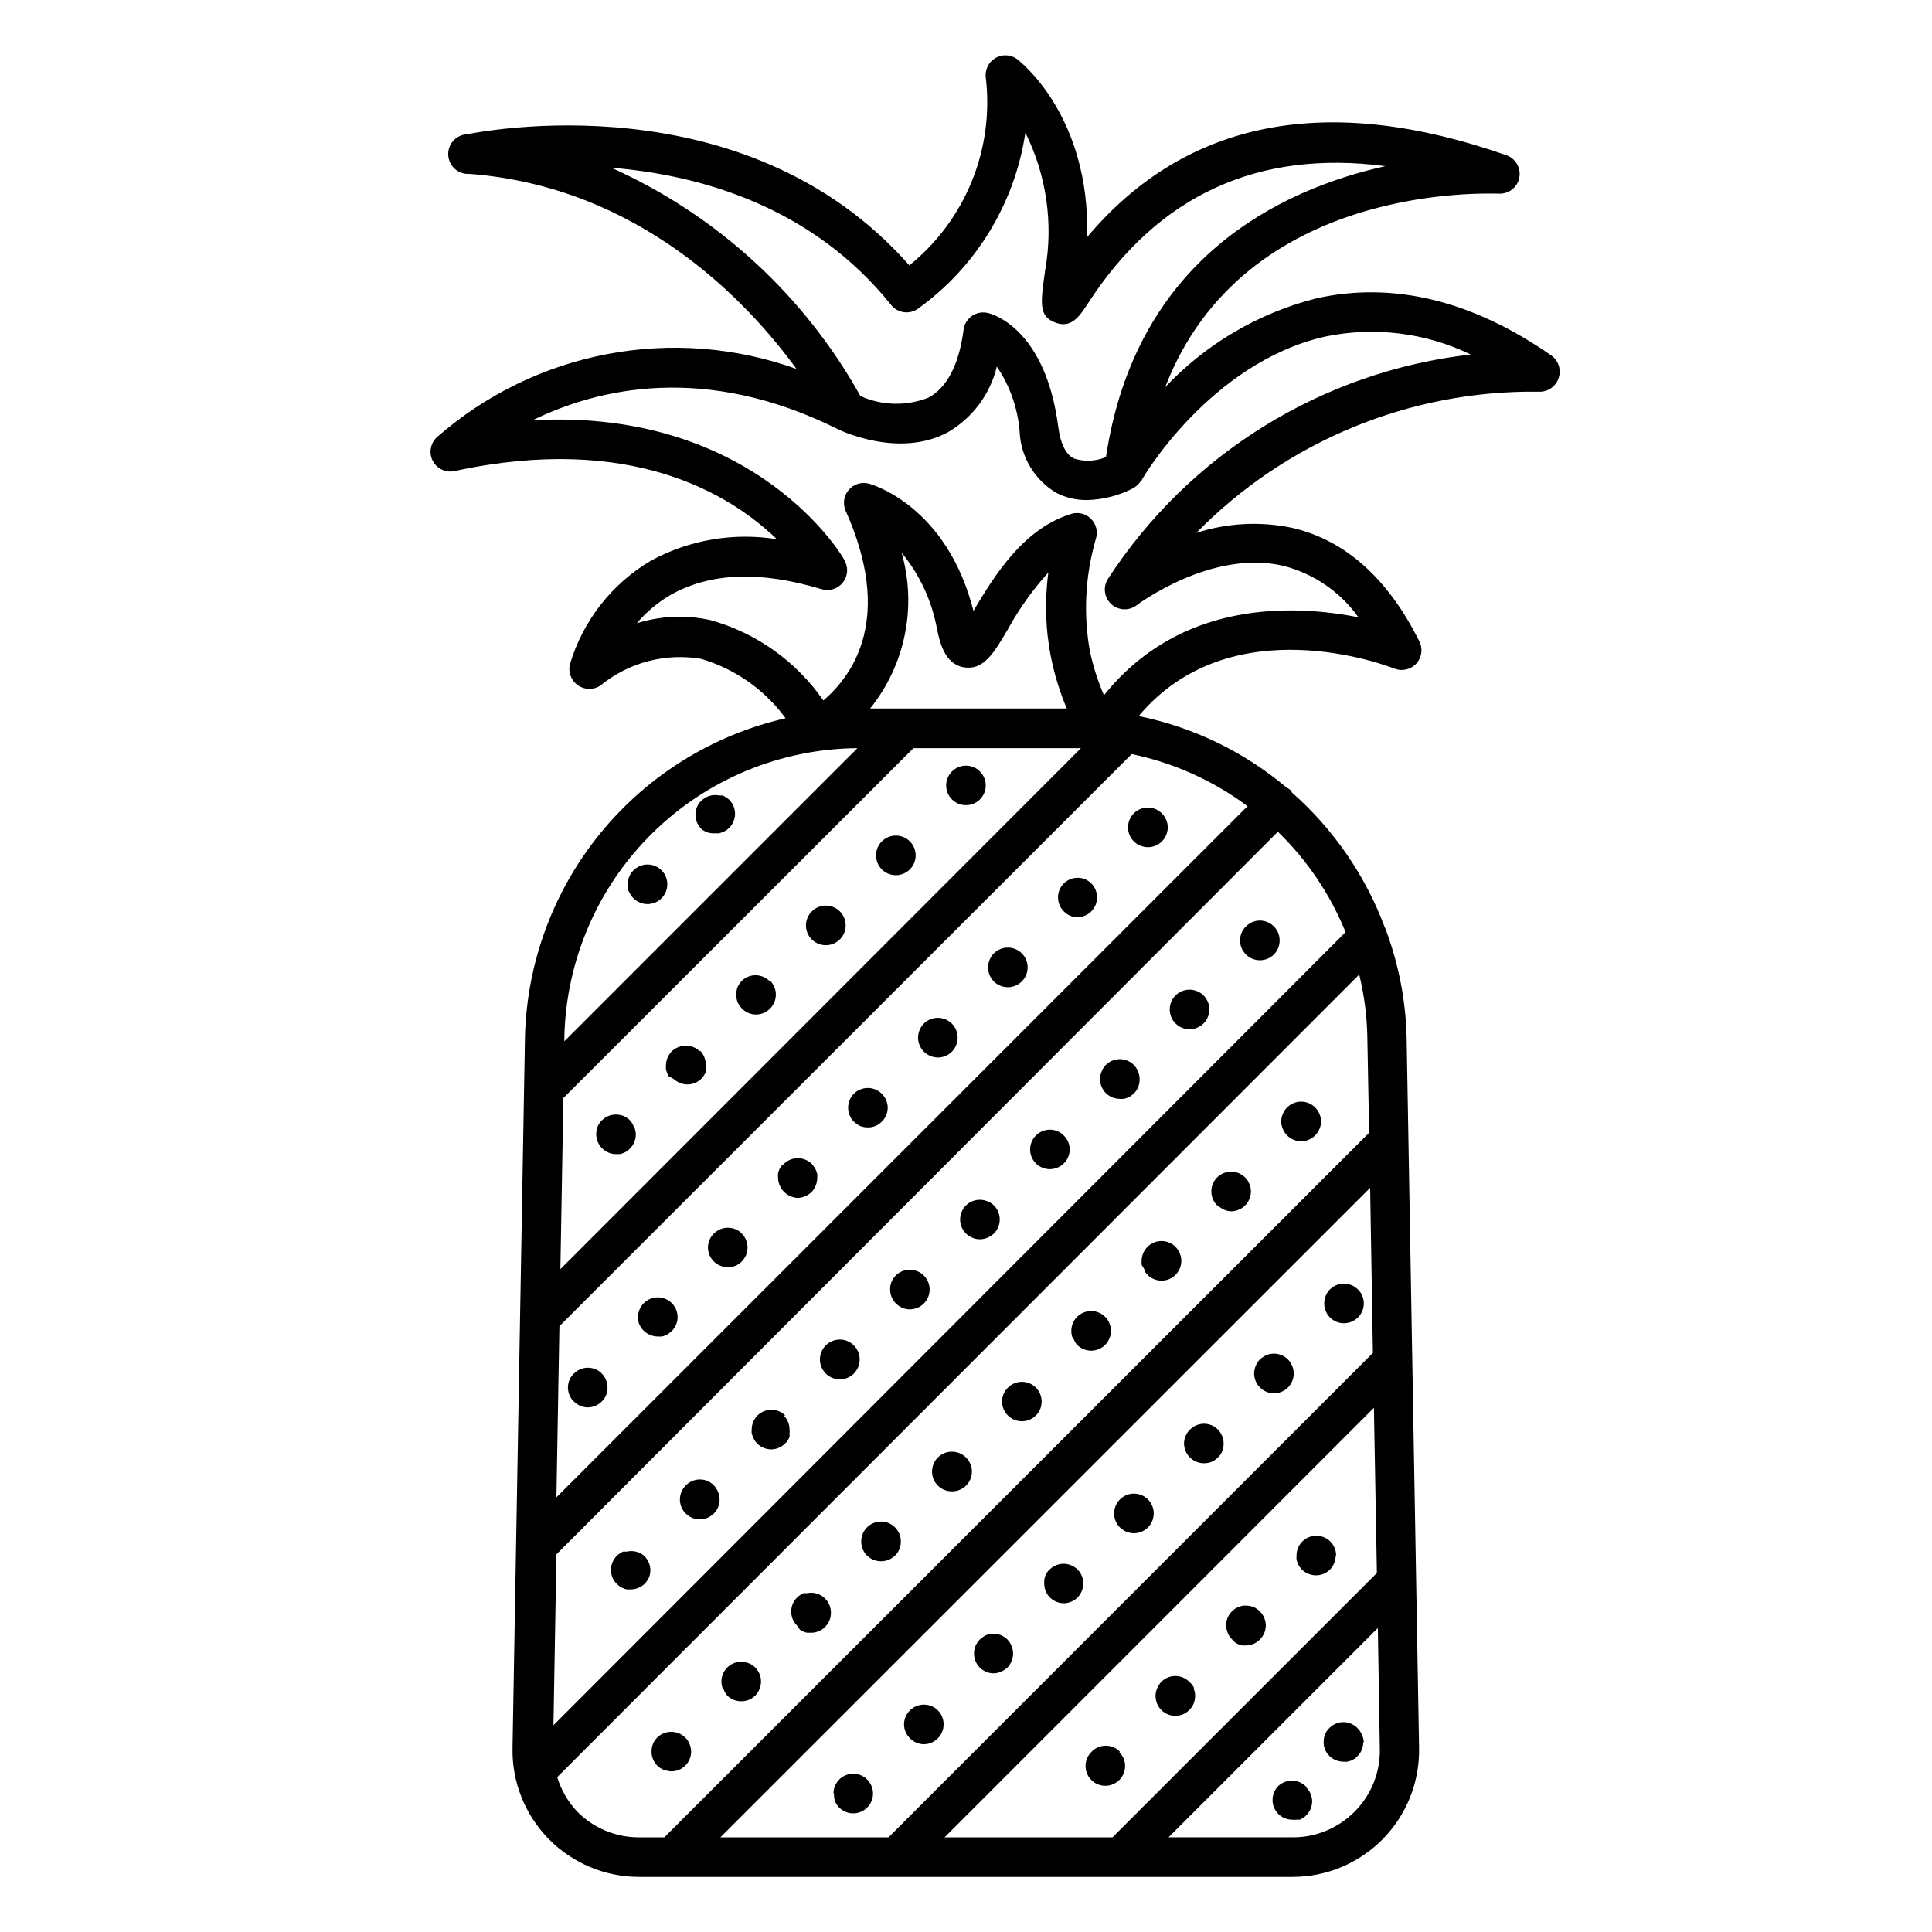 <?xml version="1.0" encoding="UTF-8"?>
<!-- Uploaded to: SVG Repo, www.svgrepo.com, Generator: SVG Repo Mixer Tools -->
<svg fill="#000000" width="800px" height="800px" version="1.1" viewBox="144 144 512 512" xmlns="http://www.w3.org/2000/svg">
 <path d="m555.18 238.25c-20.992-14.641-41.984-19.734-62.398-15.168v0.004c-15.289 3.887-29.16 12.039-39.992 23.508 20.992-54.367 85.543-51.273 88.586-51.273 2.535 0.055 4.742-1.715 5.25-4.195 0.512-2.566-0.941-5.121-3.41-5.984-47.598-16.688-84.914-9.395-111.1 21.676 0.789-32.172-17.789-46.551-18.684-47.23v-0.004c-1.703-1.176-3.941-1.238-5.711-0.164-1.77 1.078-2.738 3.098-2.477 5.152 2.254 18.961-5.398 37.754-20.258 49.75-43.82-49.699-114.25-35.266-117.29-34.742-2.898 0.188-5.094 2.691-4.906 5.59s2.691 5.094 5.59 4.906c44.871 3.41 73.473 33.535 86.695 51.691-16.043-5.754-33.336-7.113-50.082-3.938-16.746 3.172-32.34 10.766-45.168 21.992-1.789 1.621-2.246 4.25-1.102 6.379 1.145 2.125 3.59 3.195 5.93 2.594 46.656-10.023 72.895 6.191 85.227 18.105-11.367-1.832-23.02 0.121-33.168 5.562-10.461 6.098-18.211 15.949-21.672 27.555-0.535 2.137 0.324 4.379 2.152 5.613 1.797 1.25 4.184 1.25 5.981 0 7.438-6.074 17.141-8.637 26.609-7.031 8.996 2.644 16.871 8.176 22.406 15.746-19.23 4.394-36.453 15.059-48.957 30.316-12.504 15.262-19.578 34.246-20.105 53.965l-3.305 188.61c-0.172 9.004 3.289 17.695 9.594 24.121 6.309 6.426 14.934 10.047 23.941 10.043h173.18c9.004 0.004 17.629-3.617 23.938-10.043 6.309-6.426 9.766-15.117 9.598-24.121l-3.305-188.61h-0.004c-0.254-9.391-2.027-18.676-5.246-27.5-0.117-0.516-0.312-1.012-0.578-1.469-5.129-13.691-13.547-25.91-24.508-35.582-0.141-0.258-0.297-0.5-0.473-0.734-0.297-0.223-0.613-0.418-0.945-0.578-11.285-9.523-24.781-16.059-39.254-18.996 24.508-29.23 65.863-13.328 67.75-12.594v-0.004c2.027 0.82 4.348 0.297 5.828-1.312 1.473-1.617 1.785-3.981 0.785-5.93-8.344-16.742-19.734-26.871-33.797-30.07-8.406-1.738-17.125-1.27-25.297 1.363 23.875-24.332 56.656-37.848 90.738-37.418 2.34 0.133 4.481-1.305 5.25-3.516 0.801-2.195 0.051-4.656-1.836-6.035zm-249.18-49.805c23.301 1.891 53.109 10.129 74.156 36.367l-0.004 0.004c1.695 2.113 4.719 2.59 6.981 1.102 15.473-11.074 25.789-27.945 28.602-46.762 5.598 11.27 7.438 24.035 5.25 36.422-1.258 8.922-1.73 12.227 2.676 13.906 4.41 1.68 6.559-1.891 8.766-5.246 18.527-28.551 44.977-40.621 78.719-36.211-28.023 6.246-66.125 24.562-74.051 77.094-2.711 1.168-5.754 1.297-8.555 0.367-2.152-1.156-3.516-3.938-4.094-8.398-3.359-25.664-17.055-29.758-18.578-30.125v0.004c-1.457-0.375-3.004-0.109-4.25 0.734-1.242 0.844-2.066 2.18-2.258 3.672-1.207 9.238-4.356 15.324-9.289 18-5.824 2.305-12.336 2.156-18.051-0.418-14.918-26.754-38.074-47.977-66.02-60.512zm76.934 102.02c4.824 5.852 8.059 12.844 9.395 20.309 0.684 3.203 1.941 9.238 7.137 10.078 5.195 0.84 7.977-3.777 11.859-10.496h0.004c2.922-5.269 6.441-10.184 10.496-14.645-1.031 7.617-0.766 15.355 0.785 22.883 0.934 4.512 2.305 8.926 4.094 13.172h-52.113c9.324-11.594 12.434-26.996 8.344-41.301zm91.684 67.176-183.16 183.16 0.789-45.344 151.67-151.62c11.113 2.312 21.59 7.023 30.699 13.805zm-182.11 122.7 0.789-45.344 92.781-92.73h44.398zm78.719-138.07-77.668 77.672v-1.102c0.449-20.355 8.809-39.738 23.309-54.031 14.5-14.297 34-22.379 54.359-22.539zm-74.312 281.77c-2.422-2.582-4.219-5.688-5.246-9.078l212.54-212.7c1.332 5.434 2.055 10.996 2.152 16.586l0.473 25.348-186.78 186.72h-6.715c-6.18 0.016-12.102-2.465-16.43-6.875zm97.406 6.875 113.78-113.83 0.789 43.77-70.066 70.059zm113.51-128.37-128.36 128.37h-44.559l172.19-172.13zm-4.777 121.49h0.004c-4.328 4.41-10.25 6.891-16.426 6.875h-32.957l55.469-55.469 0.523 32.012h0.004c0.129 6.195-2.254 12.18-6.613 16.582zm-2.465-233.01-209.92 210.18 0.789-45.289 191.19-191.5c7.758 7.531 13.871 16.59 17.945 26.605zm-62.977-93.625c-1.359 2.137-1.004 4.941 0.852 6.664 1.855 1.727 4.676 1.883 6.707 0.371 0 0 19.68-14.957 38.887-10.496 8.055 2.043 15.121 6.879 19.945 13.645-17.266-3.41-47.23-4.617-67.438 20.676-1.621-3.75-2.871-7.652-3.727-11.648-1.781-9.926-1.242-20.129 1.574-29.812 0.598-1.863 0.109-3.906-1.273-5.297-1.379-1.391-3.418-1.898-5.285-1.312-12.805 3.938-20.469 16.688-25.559 25.137l-0.316 0.578c-7.031-27.816-26.871-33.535-27.762-33.746-1.934-0.5-3.984 0.145-5.289 1.66-1.305 1.516-1.633 3.641-0.852 5.477 12.648 28.184 2.258 43.402-5.879 50.328-7.191-10.383-17.793-17.922-29.965-21.305-2.656-0.582-5.363-0.883-8.082-0.895-3.859 0.012-7.699 0.594-11.387 1.734 2.578-3.047 5.668-5.625 9.129-7.609 10.496-5.824 23.617-6.297 39.832-1.418h0.004c2.047 0.621 4.269-0.062 5.613-1.73 1.348-1.68 1.535-4.008 0.473-5.879 0-0.418-23.25-40.41-82.656-37.156 17.16-8.398 45.605-15.273 80.977 2.414 0.629 0.316 16.113 7.715 29.023 0.789 6.539-3.785 11.242-10.082 13.012-17.426 3.457 5.106 5.535 11.016 6.035 17.16 0.266 6.75 3.945 12.898 9.762 16.324 2.488 1.266 5.242 1.914 8.031 1.887 4.336-0.094 8.594-1.188 12.438-3.199l0.367-0.262c0.332-0.219 0.633-0.484 0.891-0.789 0.203-0.184 0.379-0.398 0.527-0.629l0.316-0.316c0-0.316 18.105-31.172 48.543-38.102 13.059-2.746 26.66-1.086 38.676 4.727-39.312 4.484-74.57 26.289-96.145 59.457zm6.875 69.59c-0.992-0.984-1.551-2.328-1.551-3.727 0-1.398 0.559-2.738 1.551-3.727 2.047-2.035 5.356-2.035 7.402 0 1 0.984 1.566 2.324 1.574 3.727 0 1.391-0.555 2.727-1.539 3.711s-2.316 1.539-3.711 1.539c-0.699-0.016-1.395-0.156-2.047-0.422-0.625-0.254-1.195-0.629-1.68-1.102zm-18.578 18.527c-2.031-2.047-2.031-5.356 0-7.402 1.469-1.441 3.644-1.891 5.566-1.152 0.648 0.266 1.234 0.656 1.73 1.152 2.035 2.047 2.035 5.356 0 7.402-0.496 0.496-1.082 0.887-1.73 1.152-0.633 0.27-1.309 0.414-1.996 0.422-1.348-0.047-2.625-0.613-3.57-1.574zm-19.68 16.848v-0.004c-0.25-0.633-0.375-1.312-0.367-1.992-0.008-1.395 0.539-2.738 1.523-3.727 2.047-2.035 5.352-2.035 7.398 0 2.059 2.043 2.07 5.367 0.027 7.426s-5.367 2.07-7.426 0.027c-0.496-0.496-0.891-1.086-1.156-1.734zm-18.523 18.629c-0.27-0.633-0.414-1.309-0.422-1.996 0.016-0.703 0.156-1.395 0.422-2.047 0.254-0.625 0.629-1.195 1.102-1.68 0.5-0.488 1.086-0.883 1.73-1.152 1.965-0.809 4.223-0.355 5.723 1.152 0.98 0.992 1.527 2.332 1.52 3.727 0 1.391-0.551 2.727-1.535 3.711-0.984 0.984-2.32 1.539-3.711 1.539-0.688-0.012-1.363-0.152-1.996-0.422-0.652-0.254-1.246-0.648-1.73-1.152-0.473-0.484-0.848-1.055-1.102-1.68zm-17.422 20.258-0.004-0.004c-0.98-0.988-1.527-2.328-1.52-3.723 0.004-1.379 0.551-2.699 1.52-3.676 2.047-2.035 5.356-2.035 7.402 0 0.988 0.969 1.555 2.289 1.574 3.676-0.008 1.402-0.574 2.742-1.574 3.723-0.48 0.492-1.051 0.887-1.68 1.156-0.652 0.258-1.348 0.383-2.047 0.367-0.684 0.008-1.359-0.117-1.996-0.367-0.633-0.285-1.203-0.695-1.68-1.207zm-18.582 18.523c-0.957-1.004-1.5-2.336-1.52-3.727-0.027-0.348-0.027-0.699 0-1.051 0.062-0.344 0.168-0.676 0.312-0.996 0.117-0.316 0.277-0.617 0.473-0.891 0.234-0.227 0.48-0.434 0.734-0.629 0.988-0.996 2.328-1.555 3.727-1.555 1.402 0 2.742 0.559 3.727 1.555l0.629 0.789v-0.004c0.199 0.273 0.359 0.574 0.473 0.891 0.148 0.32 0.254 0.656 0.316 1 0.027 0.348 0.027 0.699 0 1.047-0.02 1.391-0.562 2.723-1.523 3.727-0.508 0.465-1.094 0.836-1.73 1.102-0.629 0.27-1.309 0.414-1.992 0.422-1.375-0.09-2.668-0.688-3.625-1.68zm-18.527 18.527h0.004c-1-0.984-1.57-2.324-1.574-3.727 0.02-1.387 0.586-2.707 1.574-3.676 1.496-1.508 3.754-1.961 5.719-1.152 0.641 0.254 1.215 0.648 1.68 1.152 2.035 2.047 2.035 5.356 0 7.402-0.477 0.488-1.047 0.883-1.68 1.152-0.652 0.25-1.348 0.375-2.047 0.367-1.375-0.004-2.695-0.551-3.672-1.52zm-19.68 16.848 0.004-0.004c-0.293-0.621-0.438-1.305-0.422-1.992-0.027-1.586 0.66-3.098 1.871-4.113 1.215-1.02 2.82-1.438 4.375-1.137 0.348 0.051 0.684 0.156 0.996 0.316 0.324 0.105 0.625 0.262 0.895 0.473 0.293 0.164 0.559 0.379 0.785 0.629 1.004 0.98 1.57 2.324 1.574 3.727-0.004 1.402-0.57 2.742-1.574 3.727l-0.789 0.629h0.004c-0.27 0.207-0.57 0.367-0.895 0.473-0.312 0.16-0.648 0.266-0.996 0.312h-0.996c-1.391-0.02-2.723-0.562-3.727-1.52-0.445-0.449-0.816-0.961-1.102-1.523zm-18.996 16.527c0.02-1.383 0.586-2.703 1.574-3.672 1.5-1.508 3.758-1.965 5.723-1.156 0.641 0.254 1.215 0.648 1.68 1.156 0.969 0.977 1.516 2.297 1.52 3.672 0.016 0.699-0.109 1.395-0.367 2.047-0.562 1.262-1.57 2.269-2.832 2.836-0.652 0.262-1.344 0.406-2.047 0.418-1.383-0.02-2.703-0.586-3.676-1.574-0.504-0.465-0.898-1.039-1.152-1.68-0.277-0.648-0.418-1.344-0.422-2.047zm109.16-163.27c1 0.98 1.57 2.324 1.574 3.727 0 2.898-2.348 5.246-5.246 5.246s-5.25-2.348-5.25-5.246c0.008-1.402 0.574-2.746 1.574-3.727 2.043-2 5.309-2 7.348 0zm-18.527 18.578h0.004c2.043 2.059 2.031 5.383-0.027 7.426-2.059 2.043-5.383 2.031-7.426-0.027-0.984-0.988-1.531-2.328-1.523-3.727 0.008-1.375 0.555-2.695 1.523-3.672 0.984-0.992 2.324-1.551 3.727-1.551 1.398 0 2.738 0.559 3.727 1.551zm-18.578 18.527h0.004c0.992 0.984 1.551 2.324 1.551 3.723 0 1.402-0.559 2.742-1.551 3.727-0.992 0.984-2.332 1.531-3.727 1.523-2.898 0-5.25-2.352-5.25-5.25 0.008-1.402 0.574-2.742 1.574-3.723 2.047-2.035 5.356-2.035 7.402 0zm-36.734-21.883v-0.004c-0.969-0.977-1.516-2.297-1.52-3.672-0.012-1.395 0.539-2.738 1.52-3.727 1.254-1.246 3.047-1.777 4.777-1.418h0.945l0.945 0.523 0.789 0.629-0.004 0.004c0.98 0.988 1.531 2.328 1.523 3.727-0.008 1.375-0.555 2.695-1.523 3.672l-0.789 0.684-0.945 0.473-0.945 0.316h-1.051l0.004-0.004c-1.367 0.109-2.727-0.324-3.777-1.207zm-19.469 15.742c-0.051-0.332-0.051-0.668 0-1-0.008-1.395 0.539-2.734 1.52-3.723 1.504-1.516 3.769-1.969 5.738-1.152 1.973 0.816 3.25 2.746 3.238 4.875-0.012 2.121-1.297 4.023-3.254 4.828-1.965 0.809-4.223 0.355-5.723-1.152-0.266-0.215-0.48-0.48-0.629-0.789-0.203-0.277-0.379-0.578-0.523-0.891-0.156-0.254-0.297-0.516-0.422-0.789zm37.734 24.508h-0.004c2.035 2.047 2.035 5.352 0 7.398-0.98 1.004-2.32 1.57-3.723 1.574-1.402-0.004-2.746-0.57-3.727-1.574-0.473-0.492-0.863-1.062-1.156-1.68-0.25-0.633-0.375-1.312-0.367-1.992-0.016-0.699 0.109-1.398 0.367-2.047 0.293-0.621 0.684-1.188 1.156-1.68 2.102-1.98 5.41-1.887 7.398 0.211zm-18.578 18.527v-0.004c0.98 0.992 1.527 2.332 1.52 3.727 0.051 0.348 0.051 0.703 0 1.051 0.023 0.312 0.023 0.629 0 0.945-0.152 0.324-0.328 0.641-0.523 0.945-0.18 0.285-0.391 0.551-0.629 0.785-0.992 0.984-2.332 1.531-3.727 1.523-0.688-0.008-1.363-0.152-1.996-0.422-0.637-0.266-1.223-0.637-1.73-1.102l-1.156-0.578c-0.199-0.293-0.355-0.609-0.473-0.945-0.129-0.305-0.23-0.621-0.312-0.941-0.027-0.352-0.027-0.703 0-1.051 0.02-1.391 0.562-2.719 1.52-3.727 0.512-0.465 1.098-0.836 1.734-1.102 1.953-0.82 4.211-0.387 5.719 1.102zm-17.422 20.258-0.004-0.004c0.266 0.652 0.406 1.344 0.422 2.047-0.02 1.387-0.586 2.707-1.574 3.676-0.227 0.266-0.492 0.496-0.789 0.68-0.281 0.191-0.578 0.348-0.891 0.473-0.324 0.137-0.656 0.242-1 0.316h-0.996c-1.402-0.008-2.742-0.574-3.727-1.574-0.969-0.977-1.516-2.297-1.52-3.676-0.008-0.699 0.117-1.391 0.367-2.047 0.27-0.629 0.664-1.199 1.152-1.68 1.242-1.227 3.012-1.758 4.723-1.414l0.996 0.262h0.004c0.312 0.145 0.613 0.32 0.891 0.523 0.305 0.148 0.574 0.363 0.789 0.629 0.527 0.562 0.906 1.25 1.102 1.996zm169.51-53.164c0.98 0.988 1.531 2.328 1.523 3.727 0.008 1.395-0.543 2.734-1.523 3.723-0.992 0.984-2.332 1.531-3.727 1.523-1.375-0.004-2.695-0.551-3.672-1.523-1.004-0.98-1.57-2.32-1.574-3.723 0.004-1.406 0.57-2.746 1.574-3.727 0.492-0.473 1.059-0.863 1.68-1.156 1.961-0.809 4.223-0.352 5.719 1.156zm-18.629 18.312c0.969 0.98 1.516 2.297 1.52 3.676 0.008 1.395-0.539 2.734-1.52 3.727-0.512 0.477-1.098 0.867-1.734 1.152-1.965 0.809-4.223 0.355-5.719-1.152-0.984-0.992-1.531-2.332-1.523-3.727 0.008-1.379 0.555-2.695 1.523-3.676 1.496-1.504 3.754-1.961 5.719-1.152 0.648 0.266 1.238 0.656 1.734 1.152zm-17.32 20.258c0.25 0.637 0.375 1.312 0.367 1.996 0.008 1.395-0.539 2.734-1.523 3.727l-0.789 0.629h0.004c-0.578 0.375-1.219 0.641-1.891 0.785h-1.051 0.004c-2.898 0-5.25-2.348-5.25-5.246 0.008-0.688 0.152-1.363 0.422-1.996 0.238-0.648 0.613-1.238 1.102-1.73 0.984-0.992 2.324-1.551 3.727-1.551 1.398 0 2.738 0.559 3.723 1.551 0.512 0.527 0.902 1.152 1.156 1.836zm-18.578 18.527c0.27 0.629 0.41 1.309 0.422 1.992-0.008 1.402-0.574 2.746-1.578 3.727-0.977 0.969-2.297 1.516-3.672 1.523-1.395 0.008-2.734-0.539-3.727-1.523-2.035-2.047-2.035-5.352 0-7.398 1.496-1.508 3.758-1.965 5.723-1.156 1.258 0.566 2.269 1.574 2.832 2.836zm-19.68 16.848v-0.004c0.992 0.988 1.551 2.328 1.551 3.727 0 1.402-0.559 2.742-1.551 3.727-1.008 0.961-2.336 1.504-3.727 1.523-2.121-0.008-4.031-1.297-4.836-3.262-0.805-1.965-0.344-4.219 1.164-5.715 1.496-1.465 3.727-1.898 5.668-1.102 0.648 0.242 1.238 0.617 1.73 1.102zm-18.578 18.578v-0.004c1.508 1.496 1.965 3.75 1.16 5.715-0.805 1.965-2.711 3.25-4.832 3.262-1.406-0.008-2.746-0.574-3.727-1.574-0.973-0.98-1.516-2.297-1.523-3.676-0.016-0.699 0.109-1.395 0.367-2.047 0.676-1.613 2.113-2.781 3.828-3.121 1.719-0.336 3.492 0.203 4.727 1.441zm-18.527 18.527v-0.004c2.059 2.059 2.059 5.394 0 7.453-2.055 2.055-5.391 2.055-7.449 0-0.996-0.988-1.555-2.328-1.555-3.727 0-1.398 0.559-2.742 1.555-3.727 0.984-0.992 2.324-1.551 3.727-1.551 1.398 0 2.738 0.559 3.723 1.551zm-18.578 18.574c0.984 0.988 1.531 2.332 1.523 3.727 0.051 0.328 0.051 0.664 0 0.996 0.031 0.332 0.031 0.664 0 0.996l-0.473 0.891v0.004c-0.184 0.297-0.414 0.562-0.68 0.785-0.973 0.988-2.293 1.555-3.676 1.574-0.703 0-1.398-0.145-2.047-0.418-0.641-0.254-1.215-0.648-1.68-1.156-0.266-0.223-0.496-0.488-0.68-0.785l-0.473-0.891-0.316-0.996v-0.004c-0.027-0.332-0.027-0.664 0-0.996-0.008-1.395 0.539-2.738 1.523-3.727 2.047-2.035 5.352-2.035 7.398 0zm-18.527 18.527 0.004-0.004c0.957 1.008 1.504 2.34 1.523 3.727 0.008 1.395-0.543 2.738-1.523 3.727-0.512 0.473-1.098 0.863-1.73 1.156-1.285 0.488-2.707 0.488-3.988 0-0.645-0.281-1.23-0.672-1.734-1.156-0.992-0.984-1.551-2.324-1.551-3.727 0-1.398 0.559-2.738 1.551-3.727 1.484-1.523 3.746-2 5.723-1.207 0.652 0.281 1.242 0.691 1.73 1.207zm150.78-94.465c-0.559-1.273-0.559-2.719 0-3.988 0.254-0.656 0.648-1.25 1.156-1.734 2.047-2.035 5.352-2.035 7.398 0 0.492 0.5 0.883 1.086 1.156 1.734 0.562 1.27 0.562 2.715 0 3.988-0.285 0.637-0.676 1.223-1.156 1.73-1.242 1.234-3.019 1.77-4.738 1.422s-3.148-1.531-3.816-3.152zm-17.422 20.258v-0.004c-0.98-0.988-1.531-2.328-1.523-3.723 0.008-1.379 0.555-2.699 1.523-3.676 1.496-1.508 3.758-1.961 5.723-1.152 0.637 0.285 1.223 0.672 1.73 1.152 0.473 0.484 0.848 1.055 1.102 1.68 0.27 0.633 0.41 1.309 0.418 1.996 0.012 2.137-1.273 4.066-3.25 4.879-0.633 0.27-1.309 0.41-1.996 0.418-1.328-0.059-2.586-0.621-3.516-1.574zm-19.996 15.742c-0.023-0.352-0.023-0.699 0-1.051 0.008-1.402 0.574-2.742 1.574-3.727 2.047-2.035 5.356-2.035 7.402 0 0.477 0.512 0.867 1.094 1.152 1.734 0.809 1.965 0.355 4.223-1.152 5.719-0.992 0.984-2.332 1.531-3.727 1.523-1.379-0.008-2.695-0.555-3.676-1.523l-0.684-0.789-0.207-0.785zm-18.211 19.523c-0.293-0.625-0.438-1.309-0.418-1.996-0.008-1.395 0.539-2.734 1.523-3.727 0.984-0.992 2.324-1.551 3.723-1.551 1.402 0 2.742 0.559 3.727 1.551 0.984 0.992 1.531 2.332 1.523 3.727-0.008 1.379-0.551 2.695-1.523 3.676-0.984 0.992-2.324 1.551-3.727 1.551-1.398 0-2.738-0.559-3.723-1.551-0.383-0.453-0.684-0.969-0.895-1.523zm-17.211 20.414c-1.004-0.98-1.57-2.324-1.574-3.727 0.02-1.383 0.586-2.703 1.574-3.672 2.047-2.035 5.352-2.035 7.398 0 0.969 0.977 1.516 2.297 1.523 3.672 0.008 0.684-0.117 1.359-0.367 1.996-0.266 0.648-0.66 1.234-1.156 1.73-0.988 0.98-2.332 1.531-3.727 1.523-1.375-0.008-2.695-0.555-3.672-1.523zm-18.578 18.578c-0.988-0.988-1.543-2.328-1.543-3.727 0-1.398 0.555-2.738 1.543-3.727 2.059-2.059 5.394-2.059 7.453 0 0.52 0.477 0.914 1.07 1.152 1.73 0.27 0.633 0.414 1.309 0.422 1.996 0 1.391-0.555 2.727-1.539 3.711s-2.32 1.535-3.711 1.535c-1.414 0.023-2.773-0.523-3.777-1.52zm-18.789 18.523c-0.98-0.988-1.531-2.328-1.52-3.727-0.016-2.129 1.266-4.059 3.234-4.875s4.238-0.363 5.738 1.152c0.48 0.508 0.867 1.094 1.152 1.73 0.254 0.633 0.379 1.312 0.371 1.992 0.004 0.699-0.121 1.395-0.371 2.047-0.27 0.633-0.66 1.203-1.152 1.68-0.992 0.984-2.332 1.531-3.727 1.523-1.395 0.008-2.734-0.539-3.727-1.523zm-18.527 18.578h0.004c-0.996-0.984-1.555-2.324-1.555-3.727 0-1.398 0.559-2.738 1.555-3.723 0.246-0.227 0.512-0.438 0.785-0.633 0.281-0.203 0.578-0.379 0.895-0.523h0.996c1.562-0.32 3.184 0.09 4.41 1.109 1.223 1.023 1.918 2.543 1.887 4.141 0 1.391-0.555 2.727-1.535 3.707-0.984 0.984-2.32 1.539-3.711 1.539h-1.051c-0.348-0.059-0.684-0.164-0.996-0.316-0.324-0.102-0.625-0.262-0.895-0.473zm141.23-81.656c-0.98-0.992-1.531-2.332-1.523-3.727-0.008-1.395 0.543-2.738 1.523-3.727 1.242-1.23 3.012-1.762 4.723-1.418 0.348 0.051 0.684 0.156 0.996 0.316 0.324 0.105 0.625 0.262 0.895 0.473l0.789 0.629h-0.004c1.004 0.98 1.57 2.324 1.574 3.727-0.004 1.402-0.57 2.742-1.574 3.727-2.047 2.035-5.352 2.035-7.398 0zm-18.578 18.527v-0.004c-0.969-0.977-1.516-2.297-1.523-3.672 0.016-0.703 0.156-1.398 0.422-2.047 0.254-0.625 0.629-1.195 1.102-1.68 0.523-0.461 1.105-0.852 1.73-1.156 1.965-0.809 4.223-0.352 5.723 1.156 0.473 0.484 0.844 1.055 1.102 1.68 0.266 0.648 0.406 1.344 0.418 2.047 0 1.391-0.551 2.727-1.535 3.711s-2.32 1.535-3.711 1.535c-1.402-0.004-2.746-0.57-3.727-1.574zm-19.68 16.895c-0.266-0.648-0.406-1.344-0.422-2.047 0.023-1.383 0.586-2.703 1.578-3.672 1.496-1.508 3.754-1.965 5.719-1.156 0.641 0.254 1.215 0.648 1.68 1.156 0.969 0.977 1.516 2.297 1.52 3.672 0.008 0.699-0.117 1.395-0.367 2.047-0.25 0.641-0.648 1.215-1.152 1.68-0.48 0.492-1.051 0.883-1.68 1.156-0.637 0.25-1.312 0.375-1.996 0.367-1.395 0.008-2.734-0.539-3.723-1.523-0.492-0.48-0.887-1.051-1.156-1.68zm-17.422 20.203v0.004c-0.973-0.98-1.52-2.297-1.523-3.676-0.008-1.395 0.539-2.734 1.523-3.727 0.984-0.992 2.324-1.551 3.723-1.551 1.402 0 2.742 0.559 3.727 1.551 0.984 0.992 1.531 2.332 1.523 3.727-0.008 2.125-1.297 4.031-3.262 4.836-1.961 0.805-4.219 0.344-5.711-1.16zm-18.527 18.578v0.004c-0.98-0.992-1.531-2.332-1.523-3.727-0.039-0.676 0.047-1.355 0.266-1.996 0.25-0.641 0.645-1.215 1.152-1.68 1.238-1.238 3.008-1.777 4.727-1.441 1.715 0.336 3.152 1.508 3.828 3.121 0.25 0.637 0.375 1.312 0.367 1.996 0.008 1.395-0.539 2.734-1.523 3.727-0.977 0.969-2.297 1.516-3.672 1.52-1.359-0.02-2.656-0.562-3.621-1.52zm-18.578 18.582c-0.992-0.988-1.551-2.328-1.551-3.727 0-1.402 0.559-2.742 1.551-3.727 0.25-0.227 0.512-0.438 0.789-0.629 0.242-0.188 0.508-0.348 0.785-0.473 0.297-0.152 0.617-0.258 0.945-0.316 1.73-0.359 3.523 0.172 4.777 1.418 0.484 0.492 0.859 1.082 1.102 1.73 0.266 0.633 0.41 1.309 0.418 1.996-0.02 1.387-0.562 2.719-1.52 3.727-0.512 0.461-1.098 0.836-1.734 1.102-0.629 0.27-1.309 0.41-1.992 0.418-1.34-0.031-2.617-0.578-3.57-1.52zm-18.523 18.734c-0.992-0.969-1.555-2.289-1.578-3.676 0.008-1.402 0.574-2.742 1.578-3.727 2.047-2.031 5.352-2.031 7.398 0 0.98 0.992 1.531 2.332 1.52 3.727-0.004 1.379-0.551 2.699-1.52 3.676-0.98 1-2.324 1.566-3.727 1.574-1.383-0.02-2.703-0.586-3.672-1.574zm-70.535-48.441c1.598 1.438 2.16 3.703 1.418 5.723-0.285 0.637-0.676 1.223-1.156 1.73-0.988 0.984-2.332 1.531-3.727 1.523h-0.996c-0.348-0.051-0.684-0.156-0.996-0.316-0.324-0.105-0.625-0.266-0.895-0.473l-0.789-0.629h0.004c-1.004-0.98-1.57-2.324-1.574-3.727 0.012-0.703 0.156-1.395 0.418-2.047 0.254-0.641 0.648-1.215 1.156-1.68 0.211-0.266 0.48-0.48 0.785-0.629 0.281-0.203 0.578-0.379 0.895-0.523h0.996c1.57-0.352 3.215 0.035 4.461 1.047zm20.992 35.426c-0.277-0.648-0.418-1.344-0.422-2.047 0.008-1.375 0.555-2.695 1.523-3.672 0.484-0.508 1.078-0.902 1.73-1.156 1.281-0.523 2.711-0.523 3.992 0 0.66 0.238 1.254 0.637 1.73 1.156 0.969 0.977 1.516 2.297 1.52 3.672 0 0.703-0.141 1.398-0.418 2.047-0.254 0.625-0.629 1.195-1.102 1.68-0.496 0.496-1.082 0.891-1.73 1.152-1.285 0.488-2.707 0.488-3.992 0-0.645-0.27-1.23-0.664-1.73-1.152-0.414-0.496-0.734-1.066-0.945-1.68zm29.285 27.656c-0.008-0.684 0.113-1.359 0.367-1.992 0.285-0.641 0.676-1.227 1.152-1.734 2.047-2.035 5.356-2.035 7.402 0 1.504 1.496 1.965 3.75 1.16 5.715-0.805 1.965-2.711 3.25-4.836 3.262-1.395 0.008-2.734-0.539-3.727-1.523-0.496-0.496-0.887-1.082-1.152-1.73-0.199-0.645-0.27-1.324-0.211-1.996zm-45.027-6.297h-0.004c-0.625-0.258-1.195-0.629-1.676-1.102-0.984-0.992-1.531-2.332-1.523-3.727-0.008-0.684 0.117-1.359 0.367-1.996 0.266-0.648 0.656-1.234 1.156-1.73 0.48-0.473 1.051-0.848 1.676-1.102 1.957-0.82 4.215-0.387 5.723 1.102 0.52 0.477 0.914 1.07 1.152 1.73 0.27 0.633 0.414 1.309 0.422 1.996 0 1.391-0.555 2.727-1.539 3.711-0.984 0.984-2.316 1.535-3.711 1.535-0.648-0.02-1.289-0.164-1.887-0.418zm178.12-56.785c-0.02 1.391-0.562 2.723-1.523 3.727-0.992 0.984-2.332 1.531-3.727 1.523-1.391-0.02-2.719-0.562-3.727-1.523l-0.629-0.789v0.004c-0.199-0.293-0.355-0.609-0.473-0.945-0.152-0.297-0.258-0.617-0.312-0.945-0.023-0.348-0.023-0.699 0-1.051 0-2.898 2.348-5.246 5.246-5.246 2.898 0 5.246 2.348 5.246 5.246zm-18.945 16.531c0.273 0.648 0.418 1.344 0.418 2.047-0.02 1.387-0.586 2.707-1.574 3.676-0.465 0.504-1.039 0.898-1.68 1.152-0.629 0.27-1.309 0.414-1.992 0.422h-1.051l-0.996-0.316-0.891-0.473-0.789-0.84c-0.969-0.977-1.516-2.297-1.523-3.672-0.016-0.699 0.109-1.395 0.367-2.047 0.273-0.629 0.664-1.199 1.156-1.68l0.789-0.684 0.891-0.473 0.996-0.316v0.004c1.023-0.16 2.074-0.051 3.043 0.312 1.262 0.566 2.269 1.574 2.836 2.836zm26.238 32.957v0.004c0 0.703-0.145 1.398-0.418 2.043-0.254 0.641-0.648 1.215-1.156 1.68-0.227 0.27-0.492 0.5-0.789 0.684l-0.891 0.473-0.996 0.262c-0.332 0.051-0.668 0.051-0.996 0-1.398 0.008-2.738-0.539-3.727-1.52-0.492-0.48-0.883-1.051-1.156-1.68-0.258-0.652-0.383-1.348-0.367-2.047-0.008-0.684 0.117-1.359 0.367-1.996 0.273-0.629 0.664-1.199 1.156-1.68 1.23-1.246 3-1.797 4.723-1.469l0.996 0.316 0.891 0.473c0.297 0.184 0.562 0.414 0.789 0.68 0.508 0.465 0.902 1.039 1.156 1.68 0.336 0.652 0.531 1.367 0.574 2.102zm-15.113 11.965v0.004c0.988 0.969 1.555 2.289 1.574 3.672-0.008 1.402-0.574 2.746-1.574 3.727-0.215 0.266-0.48 0.48-0.789 0.629-0.277 0.203-0.578 0.379-0.891 0.527h-0.996c-0.332 0.051-0.668 0.051-1 0-1.395 0.008-2.734-0.543-3.727-1.523-0.98-0.992-1.527-2.332-1.52-3.727 0.004-1.375 0.551-2.695 1.52-3.672 1.039-0.98 2.434-1.496 3.859-1.426 1.426 0.07 2.762 0.715 3.699 1.793zm-29.859-26.238h-0.004c0.297 0.625 0.438 1.309 0.422 1.996 0.008 1.395-0.539 2.734-1.523 3.727-1.5 1.512-3.769 1.969-5.738 1.148-1.969-0.816-3.246-2.742-3.234-4.875 0.008-0.688 0.148-1.363 0.418-1.996 0.266-0.637 0.641-1.223 1.102-1.73 0.988-0.992 2.328-1.555 3.727-1.555 1.402 0 2.742 0.562 3.727 1.555 0.512 0.465 0.938 1.016 1.262 1.625zm-19.68 16.848h-0.004c1.508 1.496 1.965 3.758 1.152 5.723-0.809 1.965-2.727 3.246-4.852 3.246s-4.039-1.281-4.852-3.246c-0.809-1.965-0.355-4.227 1.152-5.723 0.973-1.039 2.332-1.641 3.758-1.66 1.422-0.02 2.797 0.543 3.801 1.555z"/>
</svg>